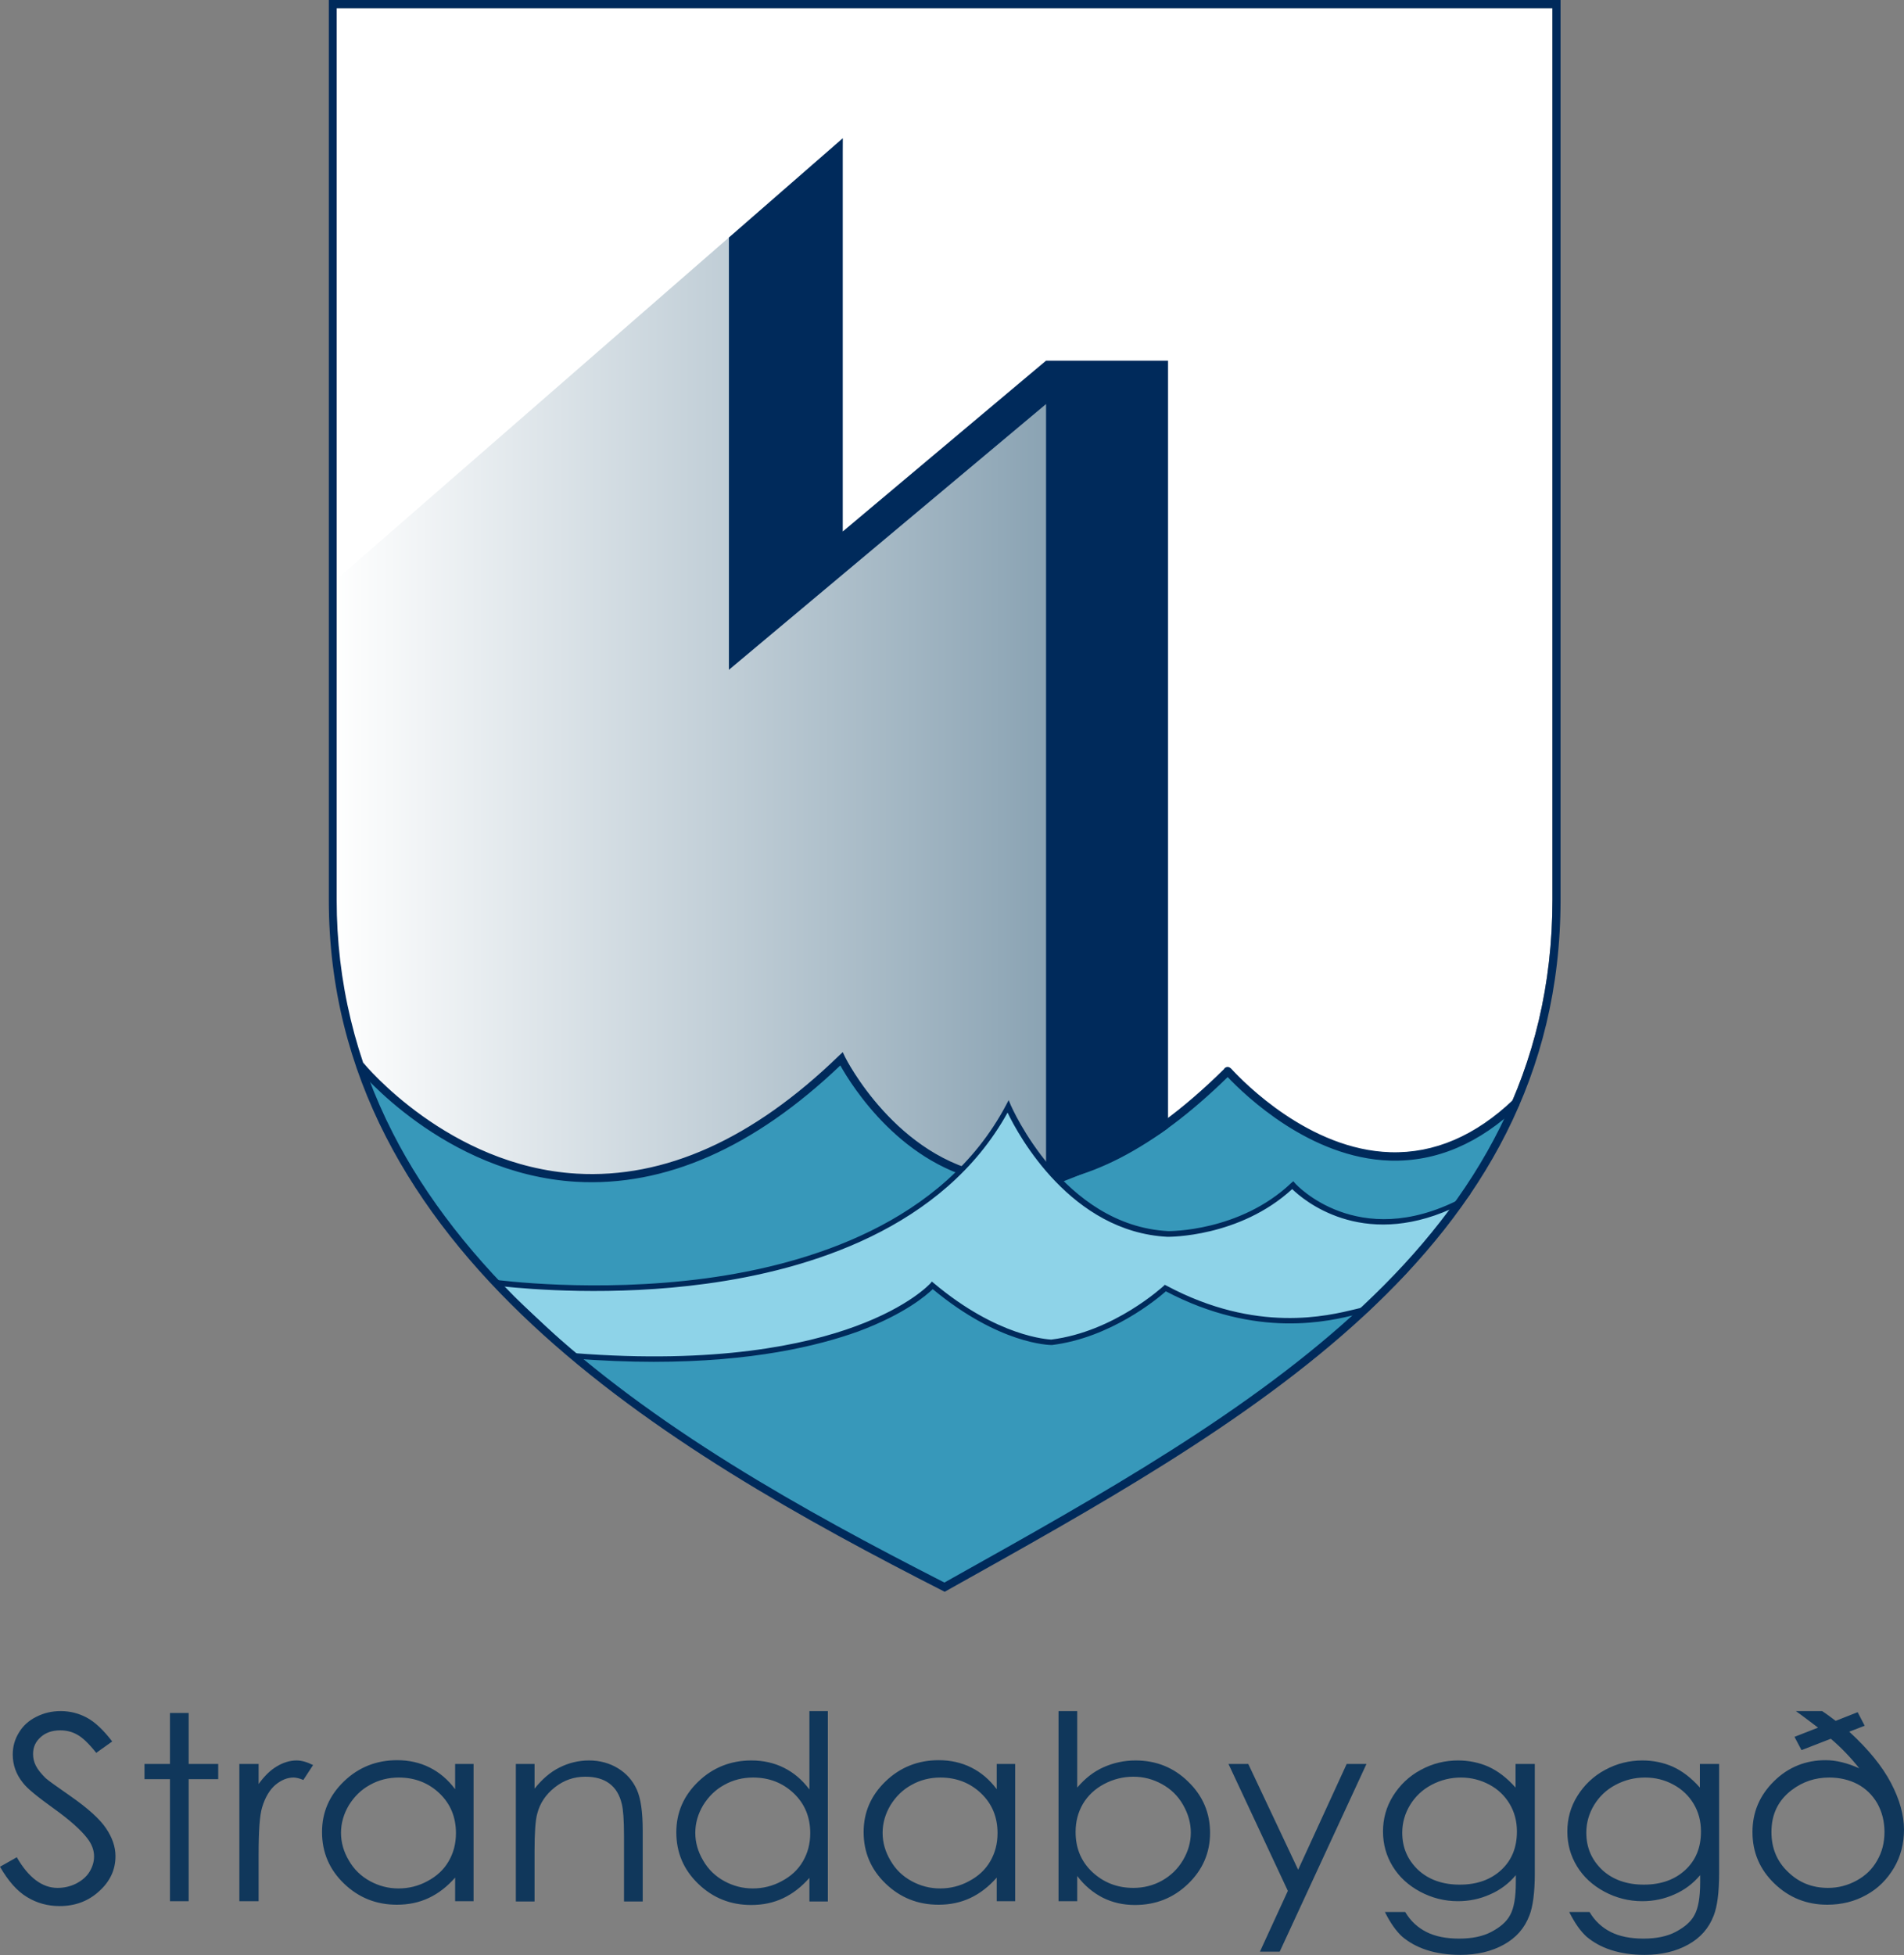 <svg xmlns="http://www.w3.org/2000/svg" viewBox="0 0 702.4 721"><rect x="0" y="0" width="702.4" height="721" fill="#808080" stroke="none"/><g fill="#10375b"><path d="M0 688.4l6.2-3.5c4.3 7.5 9.4 11.3 15 11.3 2.4 0 4.7-.5 6.9-1.6 2.1-1.1 3.8-2.5 4.9-4.3 1.1-1.8 1.7-3.7 1.7-5.7 0-2.3-.8-4.5-2.5-6.7-2.3-3-6.4-6.7-12.4-11s-9.8-7.4-11.3-9.4c-2.6-3.2-3.8-6.7-3.8-10.5 0-3 .8-5.7 2.3-8.1 1.5-2.5 3.6-4.4 6.4-5.8s5.7-2.1 9-2.1c3.4 0 6.6.8 9.6 2.4 3 1.6 6.1 4.5 9.4 8.8l-5.9 4.2c-2.7-3.4-5.1-5.7-7-6.7-1.9-1.1-4-1.6-6.3-1.6-2.9 0-5.3.8-7.2 2.5s-2.8 3.7-2.8 6.2c0 1.5.3 2.9 1 4.3s1.9 2.9 3.6 4.6c1 .9 4.1 3.1 9.4 6.8 6.3 4.4 10.6 8.3 12.9 11.7 2.3 3.4 3.5 6.8 3.5 10.3 0 5-2 9.3-6 12.9-4 3.7-8.9 5.5-14.6 5.5-4.4 0-8.4-1.1-12-3.3-3.7-2.2-7-6-10-11.2zM62.7 631.7h6.9v18.8h10.9v5.6H69.6v45h-6.9v-45h-9.4v-5.6h9.4v-18.8zM88.3 650.5h7.1v7.4c2.1-2.9 4.3-5.1 6.7-6.5 2.3-1.4 4.8-2.2 7.3-2.2 1.9 0 3.9.6 6.1 1.7l-3.6 5.5c-1.4-.6-2.7-.9-3.6-.9-2.3 0-4.5.9-6.7 2.7-2.1 1.8-3.8 4.6-4.9 8.3-.9 2.9-1.3 8.7-1.3 17.5v17.1h-7.1v-50.6zM174.7 650.5v50.6h-6.8v-8.7c-2.9 3.3-6.1 5.8-9.7 7.5-3.6 1.7-7.5 2.5-11.8 2.5-7.6 0-14.1-2.6-19.5-7.8-5.4-5.2-8.1-11.5-8.1-19 0-7.3 2.7-13.5 8.1-18.7 5.4-5.2 12-7.8 19.6-7.8 4.4 0 8.4.9 12 2.7s6.7 4.4 9.4 8v-9.3h6.8zm-27.6 5c-3.8 0-7.4.9-10.6 2.7-3.3 1.8-5.8 4.3-7.8 7.5-1.9 3.2-2.9 6.6-2.9 10.2 0 3.6 1 7 2.9 10.2 1.9 3.3 4.5 5.8 7.8 7.6s6.8 2.7 10.5 2.7c3.8 0 7.4-.9 10.7-2.7 3.4-1.8 6-4.2 7.8-7.3s2.7-6.5 2.7-10.4c0-5.9-2-10.8-6.1-14.7-4-3.8-9-5.8-15-5.8zM190.3 650.5h6.9v9.1c2.8-3.5 5.8-6.1 9.2-7.8s7-2.6 10.9-2.6c4 0 7.6 1 10.7 2.9 3.1 1.9 5.4 4.5 6.9 7.8s2.2 8.3 2.2 15.2v26.1h-6.9V677c0-5.8-.3-9.7-.8-11.7-.8-3.4-2.3-5.9-4.6-7.6-2.3-1.7-5.2-2.5-8.9-2.5-4.2 0-7.9 1.3-11.2 3.9s-5.5 5.8-6.5 9.7c-.7 2.5-1 7.1-1 13.8v18.6h-6.9v-50.7zM305.4 631v70.2h-6.8v-8.7c-2.9 3.3-6.1 5.8-9.7 7.5s-7.5 2.5-11.8 2.5c-7.6 0-14.1-2.6-19.5-7.8s-8.1-11.5-8.1-19c0-7.3 2.7-13.5 8.1-18.7 5.4-5.2 12-7.8 19.6-7.8 4.4 0 8.4.9 12 2.7s6.7 4.4 9.4 8V631h6.8zm-27.6 24.5c-3.8 0-7.4.9-10.6 2.7-3.3 1.8-5.8 4.3-7.8 7.5-1.9 3.2-2.9 6.6-2.9 10.2 0 3.6 1 7 2.9 10.2 1.9 3.3 4.5 5.8 7.8 7.6s6.8 2.7 10.5 2.7c3.8 0 7.4-.9 10.7-2.7 3.4-1.8 6-4.2 7.8-7.3s2.7-6.5 2.7-10.4c0-5.9-2-10.8-6.1-14.7-4-3.8-9-5.8-15-5.8zM374.5 650.5v50.6h-6.8v-8.7c-2.9 3.3-6.1 5.8-9.7 7.5s-7.5 2.5-11.8 2.5c-7.6 0-14.1-2.6-19.5-7.8s-8.1-11.5-8.1-19c0-7.3 2.7-13.5 8.1-18.7s12-7.8 19.6-7.8c4.4 0 8.4.9 12 2.7s6.7 4.4 9.4 8v-9.3h6.8zm-27.6 5c-3.8 0-7.4.9-10.6 2.7-3.3 1.8-5.8 4.3-7.8 7.5-1.9 3.2-2.9 6.6-2.9 10.2 0 3.6 1 7 2.9 10.2 1.9 3.3 4.5 5.8 7.8 7.6s6.8 2.7 10.5 2.7c3.8 0 7.4-.9 10.7-2.7 3.4-1.8 6-4.2 7.8-7.3s2.7-6.5 2.7-10.4c0-5.9-2-10.8-6.1-14.7-4-3.8-9-5.8-15-5.8zM390.5 701.2V631h6.9v28.2c2.9-3.4 6.1-5.9 9.7-7.5s7.5-2.5 11.8-2.5c7.6 0 14.1 2.6 19.4 7.8 5.4 5.2 8.1 11.5 8.1 18.9 0 7.3-2.7 13.6-8.1 18.8s-11.9 7.8-19.6 7.8c-4.4 0-8.3-.9-11.9-2.7-3.5-1.8-6.7-4.4-9.4-8v9.3h-6.9v.1zm27.6-5c3.8 0 7.4-.9 10.6-2.7s5.8-4.3 7.7-7.5c1.9-3.2 2.9-6.6 2.9-10.2 0-3.6-1-7-2.9-10.3s-4.5-5.8-7.8-7.6-6.7-2.7-10.5-2.7-7.4.9-10.8 2.7-6 4.3-7.8 7.3c-1.8 3.1-2.7 6.5-2.7 10.4 0 5.9 2 10.8 6.1 14.7 4.2 3.9 9.2 5.9 15.2 5.9zM453.2 650.5h7.3l18.4 39 17.9-39h7.3l-32 69.2h-7.3l10.3-22.4-21.9-46.8zM559.3 650.5h6.9v40.3c0 7.1-.7 12.3-2 15.6-1.8 4.7-4.9 8.2-9.4 10.7s-9.8 3.8-16.1 3.8c-4.6 0-8.7-.6-12.4-1.8s-6.6-2.9-9-4.9c-2.3-2.1-4.4-5.1-6.4-9.1h7.5c2 3.4 4.7 5.8 7.9 7.4 3.2 1.6 7.2 2.4 12 2.4 4.7 0 8.7-.8 11.9-2.5s5.6-3.7 6.9-6.2c1.4-2.5 2.1-6.5 2.1-12.1v-2.6c-2.6 3.1-5.8 5.5-9.5 7.1-3.8 1.7-7.7 2.5-11.9 2.5-4.9 0-9.6-1.2-13.9-3.5-4.3-2.3-7.7-5.4-10.1-9.3-2.4-3.9-3.6-8.2-3.6-12.9s1.2-9.1 3.7-13.1 5.9-7.3 10.2-9.6c4.4-2.4 9-3.5 13.8-3.5 4 0 7.8.8 11.2 2.3 3.5 1.6 6.8 4.1 10 7.7v-8.7h.2zm-20.3 5c-3.9 0-7.5.9-10.9 2.7s-6 4.3-7.9 7.4c-1.9 3.1-2.9 6.6-2.9 10.2 0 5.6 2 10.1 5.9 13.8 3.9 3.6 9.1 5.4 15.3 5.4 6.3 0 11.4-1.8 15.3-5.4 3.9-3.6 5.8-8.3 5.8-14.2 0-3.8-.9-7.2-2.7-10.2s-4.3-5.4-7.5-7.1c-3.2-1.7-6.7-2.6-10.4-2.6zM627.3 650.5h6.9v40.3c0 7.1-.7 12.3-2 15.6-1.8 4.7-4.9 8.2-9.4 10.7s-9.8 3.8-16.1 3.8c-4.6 0-8.7-.6-12.4-1.8s-6.6-2.9-9-4.9c-2.3-2.1-4.4-5.1-6.4-9.1h7.5c2 3.4 4.7 5.8 7.9 7.4 3.2 1.6 7.2 2.4 12 2.4 4.7 0 8.7-.8 11.9-2.5s5.6-3.7 6.9-6.2c1.4-2.5 2.1-6.5 2.1-12.1v-2.6c-2.6 3.1-5.8 5.5-9.5 7.1-3.8 1.7-7.7 2.5-11.9 2.5-4.9 0-9.6-1.2-13.9-3.5-4.3-2.3-7.7-5.4-10.1-9.3-2.4-3.9-3.6-8.2-3.6-12.9s1.2-9.1 3.7-13.1 5.9-7.3 10.2-9.6c4.4-2.4 9-3.5 13.8-3.5 4 0 7.8.8 11.2 2.3 3.5 1.6 6.8 4.1 10 7.7v-8.7h.2zm-20.4 5c-3.9 0-7.5.9-10.9 2.7s-6 4.3-7.9 7.4c-1.9 3.1-2.9 6.6-2.9 10.2 0 5.6 2 10.1 5.9 13.8 3.9 3.6 9.1 5.4 15.3 5.4 6.3 0 11.4-1.8 15.3-5.4 3.9-3.6 5.8-8.3 5.8-14.2 0-3.8-.9-7.2-2.7-10.2s-4.3-5.4-7.5-7.1c-3.1-1.7-6.6-2.6-10.4-2.6zM662.5 631h9.7c1.7 1.1 3.4 2.4 5 3.6l8.1-3.2 2.6 5-5.7 2.2c7.1 6.5 12.2 12.8 15.4 18.9 3.2 6.1 4.8 11.9 4.8 17.2 0 5.1-1.2 9.9-3.7 14.1s-5.8 7.6-10.2 10c-4.3 2.4-9.1 3.6-14.4 3.6-7.6 0-14.1-2.6-19.5-7.8s-8.1-11.5-8.1-19c0-7.4 2.7-13.6 8-18.8s11.7-7.7 19-7.7c3.8 0 7.9 1 12.4 3-3.1-3.9-6.6-7.6-10.5-10.9l-10.8 4.2-2.6-4.9 8.7-3.4c-3.2-2.4-5.9-4.5-8.2-6.1zm12.3 24.5c-5.1 0-9.7 1.5-13.8 4.6-5 3.8-7.5 8.9-7.5 15.5 0 5.9 2 10.8 6.1 14.7 4.1 4 9 5.9 14.8 5.9 3.7 0 7.2-.9 10.5-2.7s5.8-4.2 7.6-7.4c1.8-3.1 2.7-6.6 2.7-10.5s-.9-7.4-2.6-10.5c-1.8-3.1-4.2-5.5-7.4-7.2-3.1-1.6-6.6-2.4-10.4-2.4z"/></g><path d="M572.7 3v328.8c0 126.4-112.4 189.2-221.1 250l-3.2 1.8c-52.7-26.9-107.3-57.3-150.2-97.3-23.2-21.7-41.2-44.7-53.3-68.5-13.7-26.8-20.7-55.8-20.7-85.9V3h448.5" fill="#fff"/><linearGradient id="a" gradientUnits="userSpaceOnUse" x1="122.9" y1="477.5" x2="399.9" y2="477.5" gradientTransform="matrix(1 0 0 -1 0 722)"><stop offset="0" stop-color="#fff"/><stop offset=".542" stop-color="#beccd5"/><stop offset="1" stop-color="#849eaf"/></linearGradient><path fill="url(#a)" d="M310.9 51l-186 162-2 136 10 43 43 42 224 4-1-303-93 75z"/><path d="M558.9 406c-53 49-106-11-106-11-92 93-141.5-5.5-141.5-5.5C210.9 487 132.9 393 132.9 393s22 103 215 192c0 0 180-86 211-179z" fill="#3798ba"/><path d="M376 436.9c-3.6 0-7.1-.3-10.6-.9-32.4-5.5-51.1-35.4-55.4-43.1-31.9 30.4-64.7 44.8-97.5 42.9-48.6-2.9-80.4-41.5-80.7-41.9l2.3-1.9c.3.4 31.3 38 78.6 40.8 32.5 1.9 65-12.7 96.7-43.4l1.5-1.4.9 1.9c.2.4 18.7 37.3 54.2 43.2 26.2 4.4 54.9-8.6 85.5-38.8.1-.2.3-.4.4-.5.3-.2 1.2-.8 2.3.3 4.6 5 28.8 29.9 58.7 30.8 16.2.5 31.5-6.1 45.5-19.5l2.1 2.2c-14.6 14.1-30.7 20.9-47.7 20.4-29.5-.9-53.4-24-59.9-30.8-27 26.4-52.8 39.7-76.9 39.7z" fill="#002a5b"/><path d="M268.9 87.6l42-36.6v145l75-63h45v283s-14 11-45 22V149l-117 98V87.6z" fill="#002a5b"/><path d="M182.9 473s144 20 189-65c0 0 19 45 59 47 0 0 26.5.5 46-18 0 0 23 26 62 6 0 0-16 21-23.5 28.5L503.9 483c-4 0-34.3 13.2-74-8 0 0-18 17-42 20 0 0-19 0-44-21 0 0-30 34-132.5 26l-28.5-27z" fill="#8ed3e8"/><path d="M241.2 502.2c-9.2 0-19.1-.4-29.8-1.2h-.4l-.3-.2-30.7-29.2 3.1.4c.4 0 36.4 4.9 77.4-.6 37.7-5.1 87.5-20.3 110.6-63.8l1-1.9.8 1.9c.2.4 19.2 44.4 58.1 46.4.2 0 26.3.3 45.3-17.7l.8-.7.7.8c.2.3 23 25.2 60.8 5.8l3.9-2-2.7 3.5c-.7.9-16.1 21.1-23.6 28.6L504.4 484h-.4c-.5 0-1.8.3-3.4.7-10.1 2.5-36.8 9.2-70.5-8.5-3.2 2.8-20.3 17.1-42 19.8h-.1c-.8 0-19.3-.2-43.9-20.6-2.3 2.2-10.3 9.2-27.5 15.6-15 5.4-39.2 11.2-75.4 11.2zm-29.3-3.2c52.4 4.1 85.3-3.1 103.7-9.9 19.9-7.3 27.5-15.7 27.6-15.8l.6-.7.7.6c23.7 19.9 42.2 20.7 43.3 20.8 23.3-2.9 41.2-19.6 41.4-19.7l.5-.5.6.3c33.3 17.8 59.7 11.1 69.7 8.7 1.6-.4 2.7-.7 3.4-.7l11.2-11.2c5.6-5.6 16-18.8 20.8-25.1-33.3 14.9-54.6-3.3-58.7-7.3-19.5 17.9-45.7 17.6-46 17.6-35.5-1.8-54.9-37.2-59-45.8-23.8 42.9-73.5 58-111.2 63.1-34.4 4.7-65.3 2-74.9 1l26.3 24.6z" fill="#002a5b"/><path d="M572.7 3v328.8c0 126.4-112.4 189.2-221.1 250l-3.2 1.8c-52.7-26.9-107.3-57.3-150.2-97.3-23.2-21.7-41.2-44.7-53.3-68.5-13.7-26.8-20.7-55.8-20.7-85.9V3h448.5m3-3H121.3v331.8c0 129.9 124.2 202.7 227.2 255.2 109.9-61.5 227.2-125.2 227.2-255.2V0z" fill="#002a5b"/></svg>